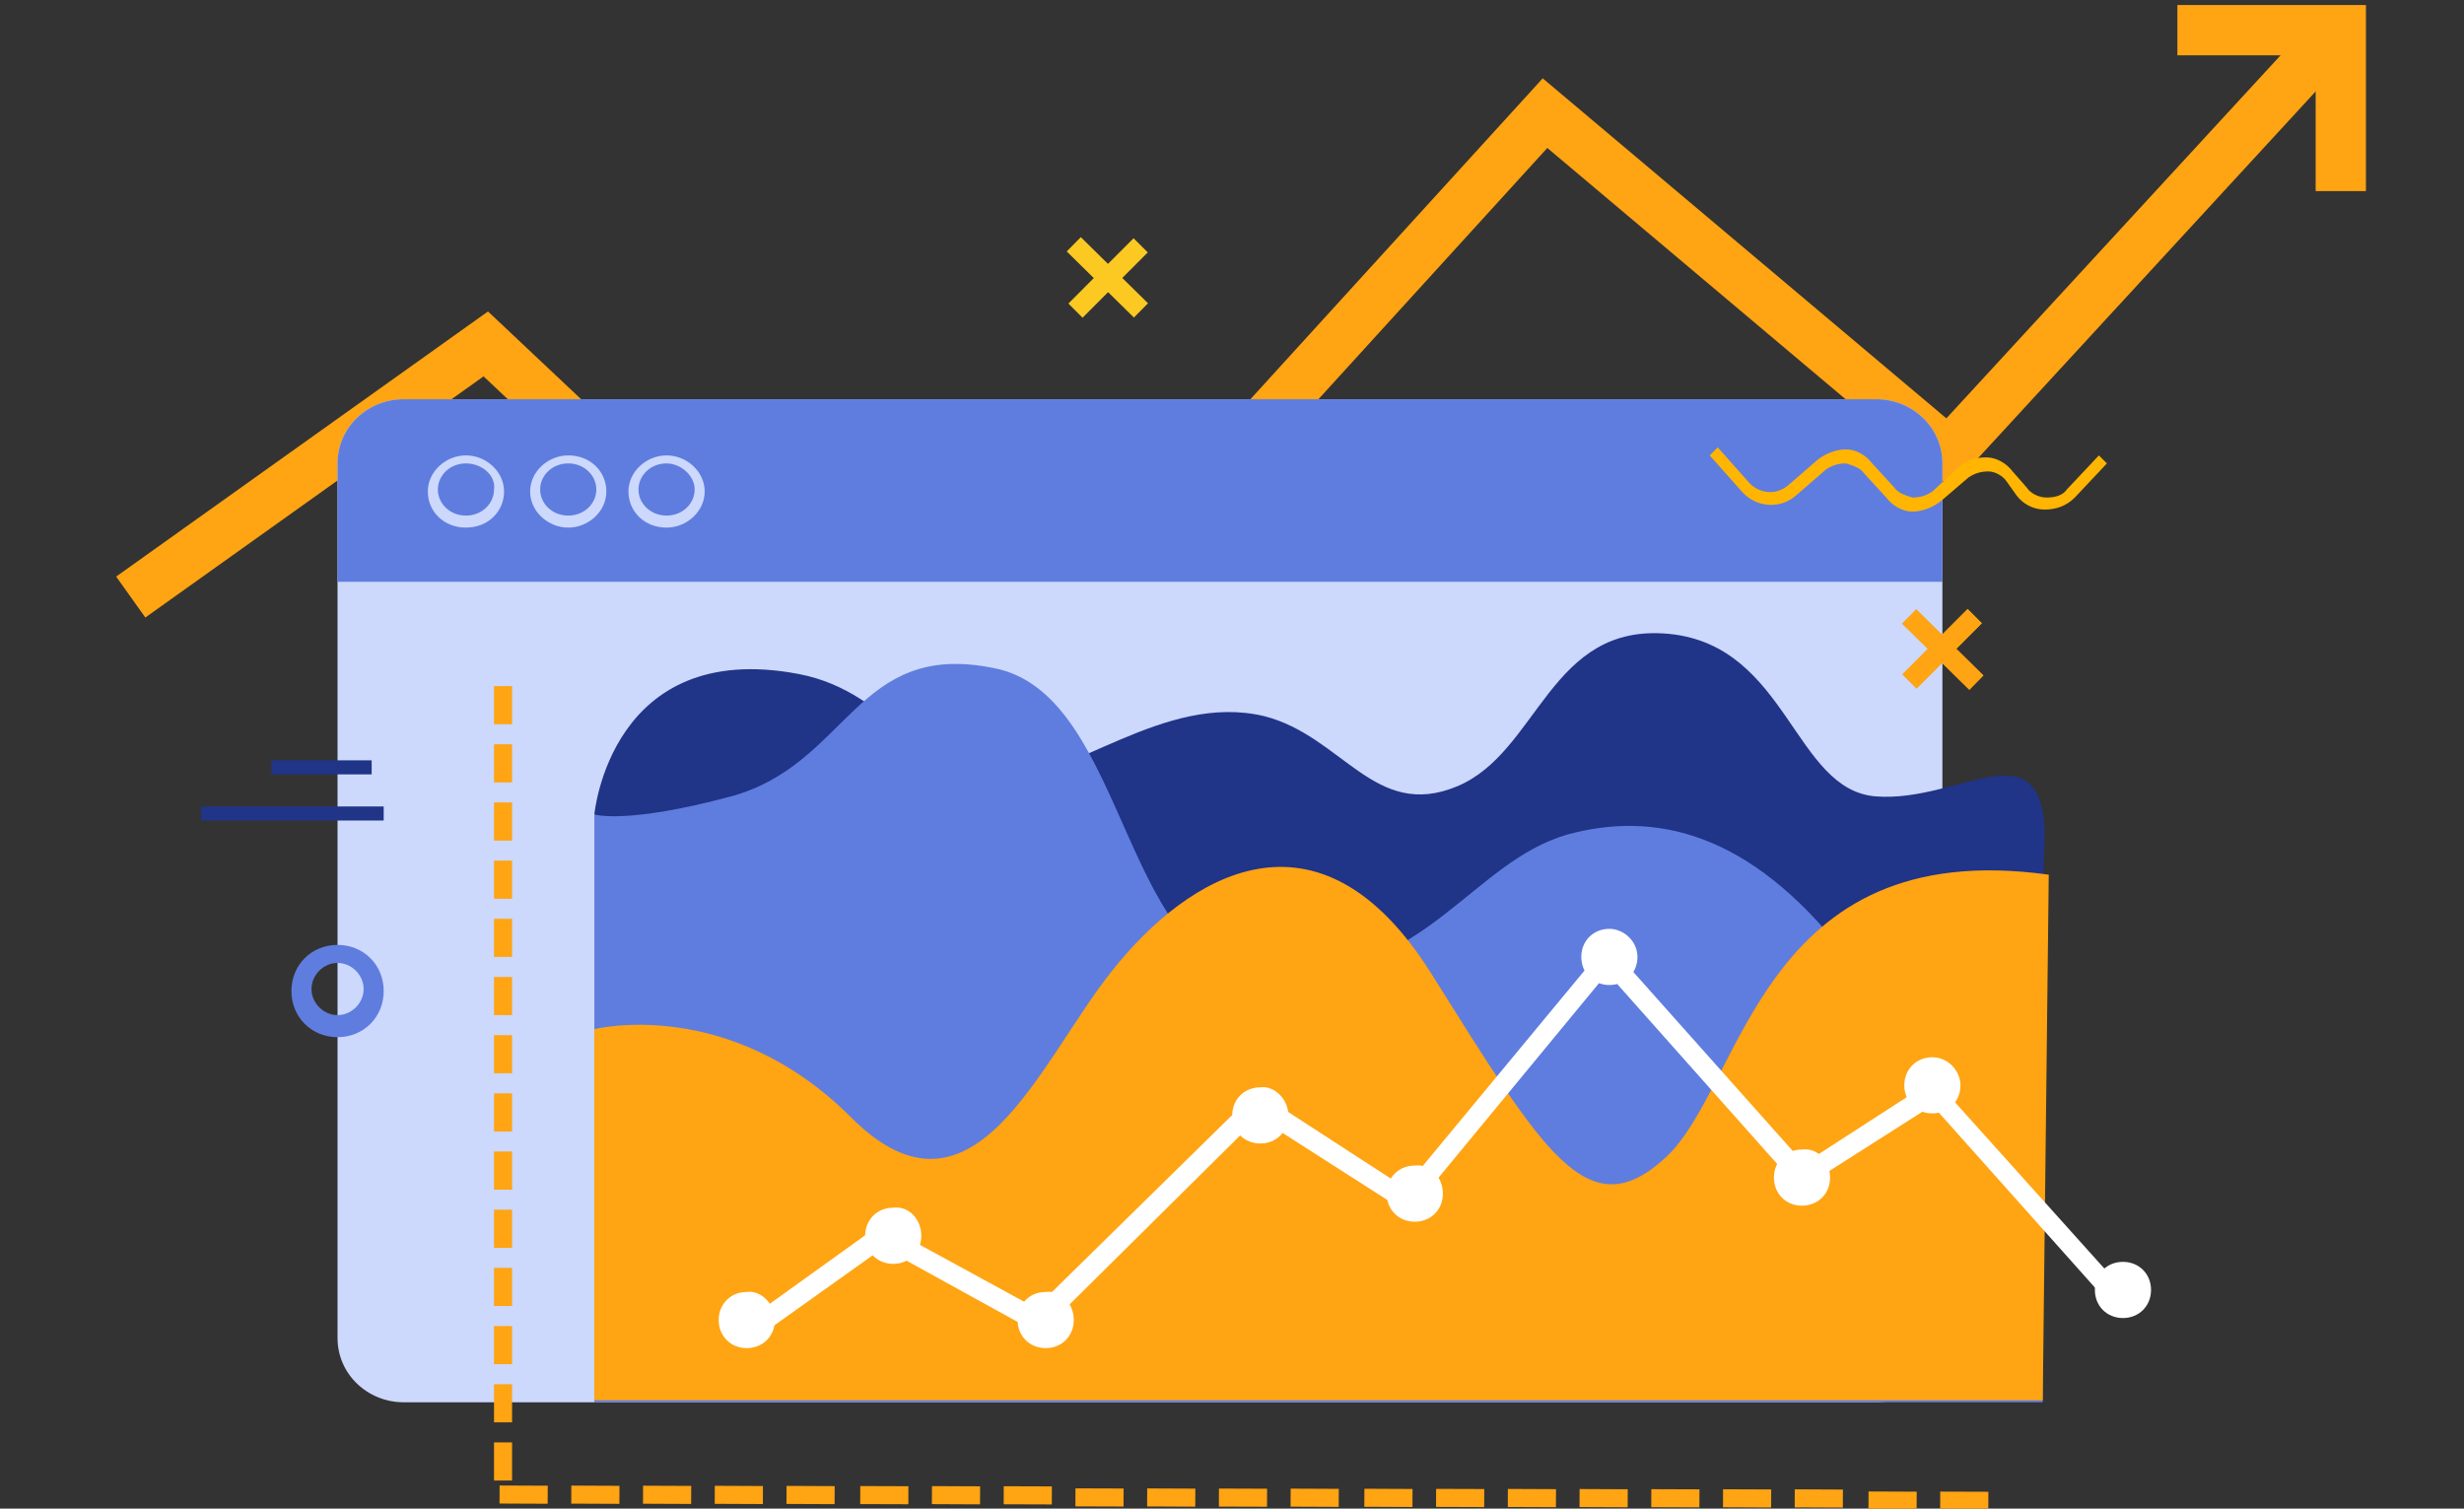 <svg width="490" height="300" viewBox="0 0 490 300" fill="none" xmlns="http://www.w3.org/2000/svg">
<rect x="0" y="0" width="490" height="300" fill="#333333" stroke="none"/>
<g clip-path="url(#clip0_3152_12413)">
<path d="M26 118.728L96.604 68.389L187.456 154L307.247 22.5L387.498 90.099L464 7" stroke="#FFA412" stroke-width="10" stroke-miterlimit="10"/>
<path d="M433 6H465.5V38" stroke="#FFA412" stroke-width="10" stroke-miterlimit="10"/>
<path d="M386.274 266.091C386.274 273.272 380.29 278.857 373.109 278.857H80.29C73.109 278.857 67.125 273.272 67.125 266.091V92.155C67.125 84.974 73.109 79.389 80.29 79.389H373.109C380.29 79.389 386.274 84.974 386.274 92.155V266.091Z" fill="#CCD8FC"/>
<path d="M373.109 79.389H80.29C73.109 79.389 67.125 84.974 67.125 92.155V115.692H386.274V92.155C386.274 84.974 380.29 79.389 373.109 79.389Z" fill="#5F7DDE"/>
<path d="M92.658 104.92C88.27 104.92 85.078 101.729 85.078 97.739C85.078 93.75 88.668 90.559 92.658 90.559C96.647 90.559 100.238 93.75 100.238 97.739C100.238 101.729 97.046 104.92 92.658 104.92ZM92.658 92.154C89.466 92.154 87.073 94.548 87.073 97.341C87.073 100.133 89.466 102.527 92.658 102.527C95.849 102.527 98.243 100.133 98.243 97.341C98.642 94.548 95.849 92.154 92.658 92.154Z" fill="#CCD8FC"/>
<path d="M113.002 104.92C109.012 104.92 105.422 101.729 105.422 97.739C105.422 93.75 109.012 90.559 113.002 90.559C117.39 90.559 120.581 93.75 120.581 97.739C120.581 101.729 116.991 104.92 113.002 104.92ZM113.002 92.154C109.81 92.154 107.417 94.548 107.417 97.341C107.417 100.133 109.81 102.527 113.002 102.527C116.193 102.527 118.587 100.133 118.587 97.341C118.587 94.548 116.193 92.154 113.002 92.154Z" fill="#CCD8FC"/>
<path d="M132.556 104.92C128.168 104.92 124.977 101.729 124.977 97.739C124.977 93.75 128.567 90.559 132.556 90.559C136.546 90.559 140.136 93.75 140.136 97.739C140.136 101.729 136.546 104.92 132.556 104.92ZM132.556 92.154C129.365 92.154 126.971 94.548 126.971 97.341C126.971 100.133 129.365 102.527 132.556 102.527C135.748 102.527 138.141 100.133 138.141 97.341C138.141 94.548 135.349 92.154 132.556 92.154Z" fill="#CCD8FC"/>
<path d="M118.195 161.968C118.195 161.968 121.387 126.862 158.887 134.042C177.637 137.633 184.419 155.585 197.185 155.585C213.142 155.186 231.493 137.633 251.44 142.42C266.999 146.409 273.382 163.165 289.738 156.383C306.094 149.601 308.089 123.67 332.025 126.064C355.562 128.457 356.759 157.181 373.116 158.378C389.472 159.574 405.429 144.814 406.626 164.761L403.834 268.484L233.089 233.378L118.195 161.968Z" fill="#203488"/>
<path d="M118.195 161.968C118.195 161.968 124.578 163.963 145.323 158.378C168.86 151.995 170.057 127.261 197.584 132.846C225.11 138.032 222.717 195.878 253.435 194.681C284.153 193.883 292.53 171.543 311.679 165.958C329.233 161.17 347.983 165.559 366.733 189.495C385.483 213.431 398.249 195.479 405.429 192.686L406.227 278.857H118.195V161.968Z" fill="#5F7DDE"/>
<path d="M118.195 204.655C118.195 204.655 144.924 197.873 169.259 222.208C193.594 246.543 206.759 211.038 221.121 193.086C236.28 173.937 262.211 157.979 284.552 193.485C306.892 228.99 315.669 244.549 331.227 230.187C346.786 215.825 349.977 165.958 407.424 173.937L406.227 278.458H118.195V204.655Z" fill="#FFA412"/>
<path d="M381.064 121.167L378.266 124.01L391.627 137.163L394.425 134.32L381.064 121.167Z" fill="#FFA412"/>
<path d="M391.287 121.112L378.32 134.098L381.143 136.917L394.11 123.931L391.287 121.112Z" fill="#FFA412"/>
<path d="M381.064 121.167L378.266 124.01L391.627 137.163L394.425 134.32L381.064 121.167Z" fill="#FFA412"/>
<path d="M391.287 121.112L378.32 134.098L381.143 136.917L394.11 123.931L391.287 121.112Z" fill="#FFA412"/>
<path d="M67.129 206.25C61.943 206.25 57.953 202.26 57.953 197.074C57.953 191.888 61.943 187.898 67.129 187.898C72.315 187.898 76.304 191.888 76.304 197.074C76.304 202.26 72.315 206.25 67.129 206.25ZM67.129 191.489C64.336 191.489 61.943 193.882 61.943 196.675C61.943 199.468 64.336 201.861 67.129 201.861C69.921 201.861 72.315 199.468 72.315 196.675C72.315 193.882 69.921 191.489 67.129 191.489Z" fill="#5F7DDE"/>
<path d="M340 90.559L341.596 88.963L347.979 96.144C349.973 98.138 353.165 98.537 355.559 96.543L361.543 91.356C363.138 90.16 365.133 89.362 367.128 89.362C369.122 89.362 371.117 90.559 372.314 92.154L376.702 96.942C377.5 98.138 379.096 98.537 380.293 98.936C381.888 98.936 383.085 98.537 384.282 97.74L389.468 92.952C391.064 91.356 393.059 90.958 395.053 90.958C397.048 90.958 399.043 92.154 400.239 93.75L403.032 96.942C403.83 98.138 405.426 98.936 407.021 98.936C408.617 98.936 410.213 98.537 411.011 97.341L417.394 90.559L418.989 92.154L412.606 98.936C411.011 100.532 409.016 101.33 406.622 101.33C404.229 101.33 402.234 100.133 401.037 98.537L399.043 95.745C398.245 94.548 396.649 93.75 395.452 93.75C393.856 93.75 392.66 94.149 391.463 94.947L385.878 99.734C384.282 100.931 382.287 101.729 380.293 101.729C378.298 101.729 376.303 100.532 375.106 98.936L370.718 94.149C369.92 92.952 368.324 92.553 367.128 92.154C365.532 92.154 364.335 92.553 363.138 93.351L357.154 98.537C353.963 101.33 349.176 100.931 346.383 97.74L340 90.559Z" fill="#FFB502"/>
<path d="M101.833 136.436H98.242V144.015H101.833V136.436Z" fill="#FFA412"/>
<path d="M101.833 148.004H98.242V155.584H101.833V148.004Z" fill="#FFA412"/>
<path d="M101.833 159.574H98.242V167.154H101.833V159.574Z" fill="#FFA412"/>
<path d="M101.833 171.143H98.242V178.722H101.833V171.143Z" fill="#FFA412"/>
<path d="M101.833 182.713H98.242V190.293H101.833V182.713Z" fill="#FFA412"/>
<path d="M101.833 194.281H98.242V201.861H101.833V194.281Z" fill="#FFA412"/>
<path d="M101.833 205.85H98.242V213.429H101.833V205.85Z" fill="#FFA412"/>
<path d="M101.833 217.42H98.242V225H101.833V217.42Z" fill="#FFA412"/>
<path d="M101.833 228.988H98.242V236.568H101.833V228.988Z" fill="#FFA412"/>
<path d="M101.833 240.559H98.242V248.138H101.833V240.559Z" fill="#FFA412"/>
<path d="M101.833 252.127H98.242V259.707H101.833V252.127Z" fill="#FFA412"/>
<path d="M101.833 263.697H98.242V271.277H101.833V263.697Z" fill="#FFA412"/>
<path d="M101.833 275.266H98.242V282.845H101.833V275.266Z" fill="#FFA412"/>
<path d="M101.833 286.834H98.242V294.414H101.833V286.834Z" fill="#FFA412"/>
<path d="M99.352 295.402L99.336 298.992L108.91 299.035L108.926 295.444L99.352 295.402Z" fill="#FFA412"/>
<path d="M113.618 295.421L113.602 299.012L123.176 299.054L123.192 295.464L113.618 295.421Z" fill="#FFA412"/>
<path d="M127.883 295.441L127.867 299.031L137.442 299.074L137.458 295.483L127.883 295.441Z" fill="#FFA412"/>
<path d="M142.149 295.462L142.133 299.053L151.707 299.095L151.723 295.505L142.149 295.462Z" fill="#FFA412"/>
<path d="M156.414 295.482L156.398 299.072L165.973 299.115L165.989 295.525L156.414 295.482Z" fill="#FFA412"/>
<path d="M171.074 295.511L171.062 299.102L180.637 299.133L180.649 295.543L171.074 295.511Z" fill="#FFA412"/>
<path d="M185.336 295.523L185.32 299.113L194.895 299.156L194.911 295.565L185.336 295.523Z" fill="#FFA412"/>
<path d="M199.606 295.55L199.594 299.141L209.168 299.172L209.18 295.582L199.606 295.55Z" fill="#FFA412"/>
<path d="M213.871 295.968L213.859 299.559L223.434 299.59L223.446 296L213.871 295.968Z" fill="#FFA412"/>
<path d="M228.134 295.982L228.117 299.572L237.692 299.616L237.708 296.026L228.134 295.982Z" fill="#FFA412"/>
<path d="M242.403 296.009L242.391 299.6L251.965 299.631L251.977 296.041L242.403 296.009Z" fill="#FFA412"/>
<path d="M256.664 296.025L256.648 299.615L266.223 299.658L266.239 296.067L256.664 296.025Z" fill="#FFA412"/>
<path d="M271.329 296.048L271.312 299.639L280.887 299.681L280.903 296.091L271.329 296.048Z" fill="#FFA412"/>
<path d="M285.59 296.072L285.578 299.662L295.153 299.695L295.165 296.105L285.59 296.072Z" fill="#FFA412"/>
<path d="M299.86 296.085L299.844 299.676L309.418 299.718L309.434 296.128L299.86 296.085Z" fill="#FFA412"/>
<path d="M314.125 296.105L314.109 299.695L323.684 299.738L323.7 296.148L314.125 296.105Z" fill="#FFA412"/>
<path d="M328.387 296.132L328.375 299.723L337.949 299.755L337.962 296.165L328.387 296.132Z" fill="#FFA412"/>
<path d="M342.657 296.148L342.641 299.738L352.215 299.781L352.231 296.19L342.657 296.148Z" fill="#FFA412"/>
<path d="M356.914 296.165L356.898 299.756L366.473 299.798L366.489 296.208L356.914 296.165Z" fill="#FFA412"/>
<path d="M371.586 296.589L371.57 300.18L381.145 300.222L381.161 296.632L371.586 296.589Z" fill="#FFA412"/>
<path d="M385.84 296.617L385.828 300.207L395.403 300.239L395.414 296.648L385.84 296.617Z" fill="#FFA412"/>
<path d="M76.303 160.373H40V163.166H76.303V160.373Z" fill="#203488"/>
<path d="M73.908 151.197H53.961V153.99H73.908V151.197Z" fill="#203488"/>
<path d="M149.308 266.888L146.914 263.697L175.239 243.351L205.957 260.106L249.84 217.021L279.361 236.17L319.653 187.5L358.749 231.383L384.68 214.628L423.377 257.713L420.584 260.505L384.281 219.814L357.951 236.569L319.653 193.484L280.159 241.356L250.239 222.207L206.754 265.293L175.637 248.138L149.308 266.888Z" fill="white"/>
<path d="M427.764 256.515C427.764 259.706 425.37 262.1 422.179 262.1C418.987 262.1 416.594 259.706 416.594 256.515C416.594 253.323 418.987 250.93 422.179 250.93C425.37 250.93 427.764 253.323 427.764 256.515Z" fill="white"/>
<path d="M363.936 234.176C363.936 237.367 361.542 239.761 358.351 239.761C355.159 239.761 352.766 237.367 352.766 234.176C352.766 230.984 355.159 228.591 358.351 228.591C361.542 228.192 363.936 230.984 363.936 234.176Z" fill="white"/>
<path d="M389.866 215.823C389.866 219.015 387.472 221.408 384.28 221.408C381.089 221.408 378.695 219.015 378.695 215.823C378.695 212.632 381.089 210.238 384.28 210.238C387.472 210.238 389.866 213.031 389.866 215.823Z" fill="white"/>
<path d="M325.631 190.292C325.631 193.484 323.238 195.877 320.046 195.877C316.855 195.877 314.461 193.484 314.461 190.292C314.461 187.101 316.855 184.707 320.046 184.707C322.839 184.707 325.631 187.101 325.631 190.292Z" fill="white"/>
<path d="M286.936 237.367C286.936 240.559 284.542 242.952 281.351 242.952C278.159 242.952 275.766 240.559 275.766 237.367C275.766 234.176 278.159 231.782 281.351 231.782C284.542 231.383 286.936 234.176 286.936 237.367Z" fill="white"/>
<path d="M256.217 221.809C256.217 225 253.823 227.394 250.632 227.394C247.44 227.394 245.047 225 245.047 221.809C245.047 218.617 247.44 216.224 250.632 216.224C253.425 215.825 256.217 218.617 256.217 221.809Z" fill="white"/>
<path d="M213.537 262.5C213.537 265.692 211.144 268.085 207.952 268.085C204.761 268.085 202.367 265.692 202.367 262.5C202.367 259.309 204.761 256.915 207.952 256.915C211.144 256.516 213.537 259.309 213.537 262.5Z" fill="white"/>
<path d="M183.217 245.744C183.217 248.936 180.823 251.329 177.632 251.329C174.44 251.329 172.047 248.936 172.047 245.744C172.047 242.553 174.44 240.159 177.632 240.159C180.823 239.76 183.217 242.553 183.217 245.744Z" fill="white"/>
<path d="M154.092 262.5C154.092 265.692 151.698 268.085 148.507 268.085C145.315 268.085 142.922 265.692 142.922 262.5C142.922 259.309 145.315 256.915 148.507 256.915C151.3 256.516 154.092 259.309 154.092 262.5Z" fill="white"/>
<path d="M214.931 47.157L212.133 50L225.496 63.151L228.294 60.308L214.931 47.157Z" fill="#FCC922"/>
<path d="M225.428 47.378L212.461 60.363L215.284 63.182L228.251 50.197L225.428 47.378Z" fill="#FCC922"/>
</g>
<defs>
<clipPath id="clip0_3152_12413">
<rect width="490" height="300" fill="white"/>
</clipPath>
</defs>
</svg>
